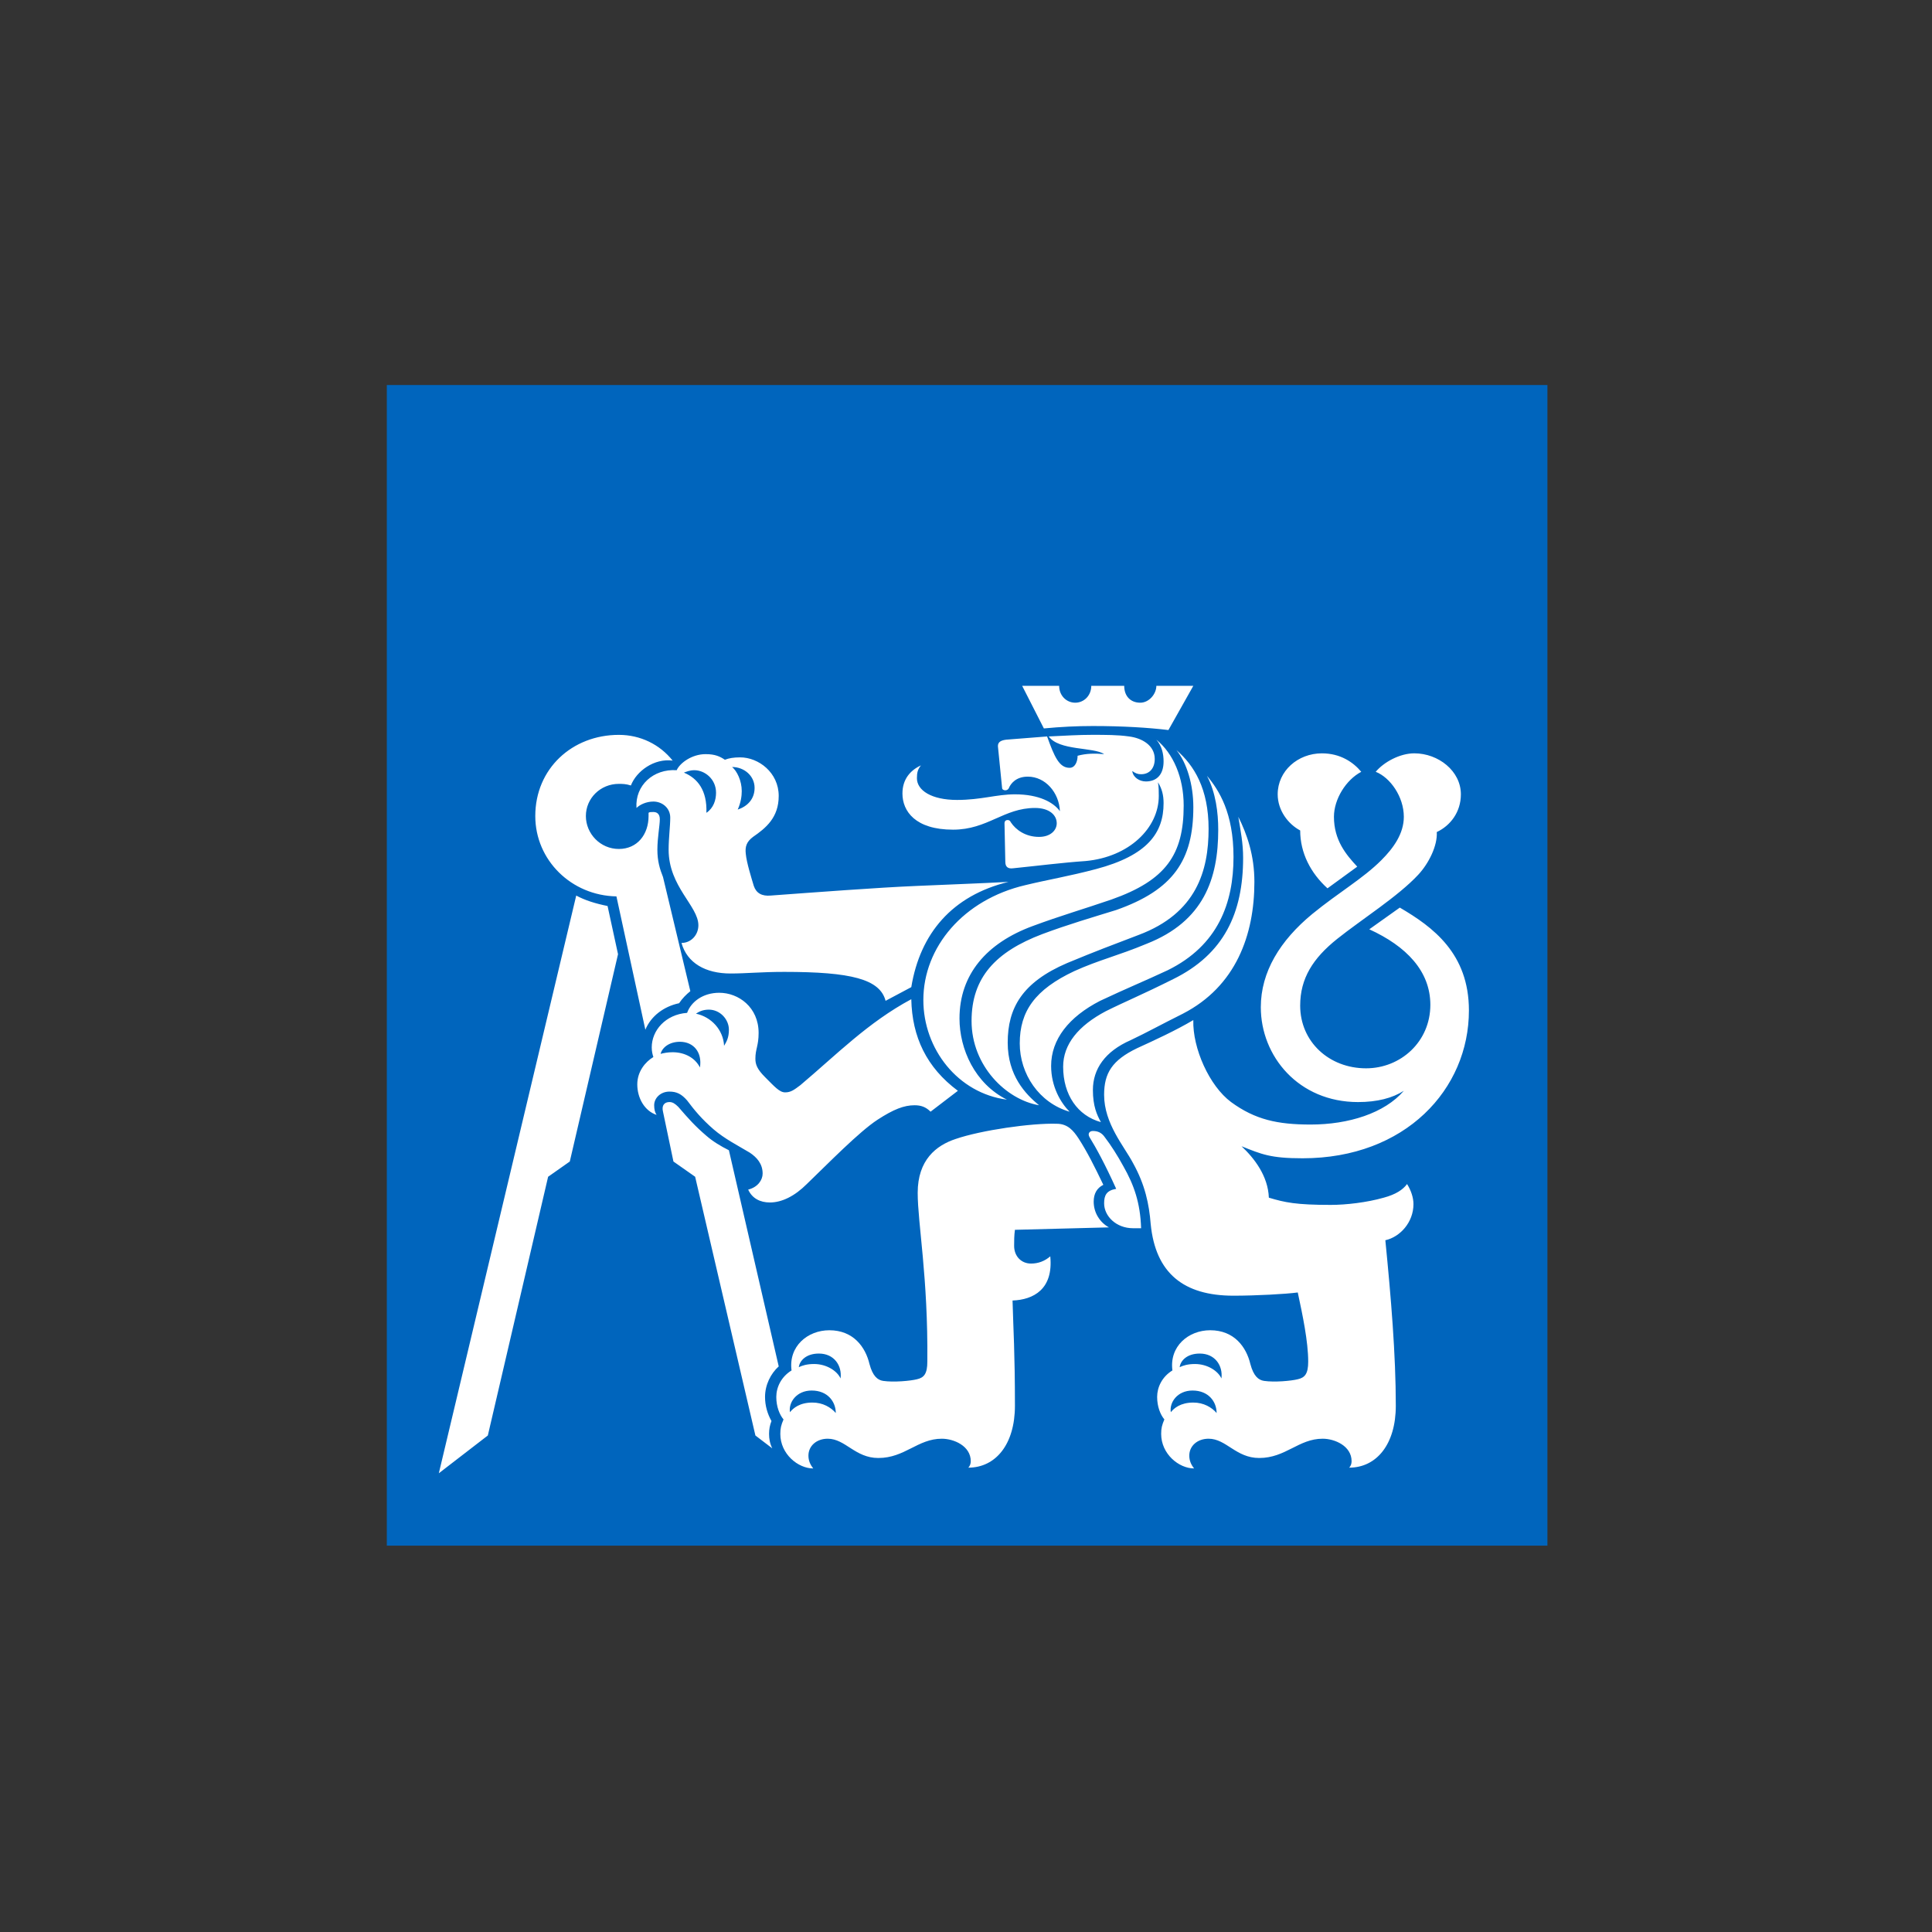 <?xml version="1.0" encoding="UTF-8" standalone="no"?><!DOCTYPE svg PUBLIC "-//W3C//DTD SVG 1.1//EN" "http://www.w3.org/Graphics/SVG/1.1/DTD/svg11.dtd"><svg width="100%" height="100%" viewBox="0 0 85 85" version="1.1" xmlns="http://www.w3.org/2000/svg" xmlns:xlink="http://www.w3.org/1999/xlink" xml:space="preserve" xmlns:serif="http://www.serif.com/" style="fill-rule:evenodd;clip-rule:evenodd;stroke-linejoin:round;stroke-miterlimit:1.414;"><rect x="0" y="0" width="85" height="85" fill="#333333" stroke="none"/><rect x="0.374" y="0.295" width="84.351" height="84.351" style="fill:none;"/><g><rect x="17.018" y="16.939" width="51.062" height="51.063" style="fill:#0065bd;"/><g><path d="M58.404,39.083l1.309,-0.954c-0.495,-0.531 -1.025,-1.167 -1.025,-2.193c0,-0.778 0.53,-1.626 1.202,-1.98c-0.354,-0.424 -0.92,-0.812 -1.732,-0.812c-1.061,0 -1.945,0.778 -1.945,1.802c0,0.707 0.459,1.309 0.99,1.591c0,0.99 0.46,1.874 1.201,2.546m-6.998,-6.964l1.095,-1.945l-1.626,0c0,0.354 -0.318,0.742 -0.708,0.742c-0.423,0 -0.706,-0.282 -0.706,-0.742l-1.449,0c0,0.425 -0.318,0.742 -0.707,0.742c-0.389,0 -0.707,-0.317 -0.707,-0.742l-1.627,0l0.955,1.874c0.743,-0.071 1.449,-0.106 2.157,-0.106c1.307,0 2.439,0.07 3.323,0.177m-2.97,17.25c-0.177,-0.317 -0.353,-0.706 -0.353,-1.414c0,-0.919 0.53,-1.697 1.661,-2.192c0.743,-0.353 1.307,-0.671 2.298,-1.165c2.333,-1.202 3.146,-3.465 3.146,-5.799c0,-1.166 -0.319,-2.085 -0.707,-2.863c0.105,0.637 0.211,1.167 0.211,1.803c0,2.44 -0.848,4.242 -3.075,5.338c-1.413,0.707 -2.121,0.99 -2.97,1.414c-1.201,0.636 -1.873,1.449 -1.873,2.44c0,1.236 0.636,2.156 1.662,2.438m-1.379,-0.458c-0.388,-0.391 -0.812,-1.097 -0.812,-2.016c0,-1.166 0.777,-2.156 2.156,-2.863c1.202,-0.566 1.909,-0.849 2.969,-1.344c2.227,-1.096 2.899,-2.969 2.899,-4.984c0,-1.944 -0.636,-2.935 -1.167,-3.571c0.389,0.743 0.495,1.627 0.495,2.369c0,2.156 -0.636,4.03 -3.146,5.019c-1.273,0.531 -2.086,0.707 -3.182,1.202c-1.732,0.813 -2.404,1.768 -2.404,3.182c0,1.344 0.849,2.616 2.192,3.006m-1.343,-0.284c-0.601,-0.495 -1.379,-1.307 -1.379,-2.757c0,-1.52 0.636,-2.651 2.616,-3.5c1.273,-0.529 1.945,-0.778 3.147,-1.237c2.545,-0.954 3.075,-2.829 3.075,-4.667c0,-1.766 -0.637,-2.792 -1.414,-3.464c0.46,0.565 0.743,1.52 0.743,2.51c0,2.333 -0.884,3.641 -3.394,4.525c-1.025,0.318 -2.121,0.636 -3.252,1.06c-2.05,0.778 -3.111,1.909 -3.111,3.819c-0.001,1.979 1.52,3.464 2.969,3.711m-1.414,-0.247c-1.414,-0.707 -2.086,-2.227 -2.086,-3.571c0,-1.944 1.202,-3.323 3.216,-4.065c1.239,-0.46 2.228,-0.742 3.465,-1.167c2.404,-0.848 3.182,-1.979 3.182,-4.135c0,-1.238 -0.46,-2.298 -1.202,-2.899c0.247,0.282 0.318,0.636 0.318,0.955c0,0.6 -0.318,0.883 -0.778,0.883c-0.282,0 -0.565,-0.176 -0.6,-0.459c0.141,0.105 0.247,0.141 0.389,0.141c0.388,0 0.6,-0.283 0.6,-0.672c0,-0.601 -0.565,-0.919 -1.131,-0.99c-0.495,-0.071 -1.026,-0.071 -1.626,-0.071c-0.6,0 -1.166,0.036 -1.908,0.071c0.459,0.637 1.979,0.46 2.438,0.778c-0.389,-0.035 -0.777,-0.035 -1.167,0.071c0,0.248 -0.105,0.531 -0.353,0.531c-0.459,0 -0.671,-0.496 -0.989,-1.38l-1.803,0.142c-0.284,0.036 -0.389,0.142 -0.354,0.353l0.177,1.769c0,0.069 0.071,0.105 0.142,0.105c0.07,0 0.141,-0.036 0.176,-0.142c0.071,-0.141 0.284,-0.459 0.813,-0.459c0.778,0 1.379,0.707 1.413,1.52c-0.282,-0.389 -0.918,-0.742 -1.979,-0.742c-0.813,0 -1.484,0.247 -2.545,0.247c-1.131,0 -1.767,-0.424 -1.767,-0.954c0,-0.248 0.035,-0.39 0.177,-0.566c-0.46,0.212 -0.814,0.602 -0.814,1.237c0,0.778 0.567,1.591 2.227,1.591c1.52,0 2.228,-0.955 3.606,-0.955c0.636,0 0.955,0.318 0.955,0.673c0,0.318 -0.284,0.6 -0.778,0.6c-0.601,0 -1.025,-0.317 -1.237,-0.635c-0.036,-0.071 -0.071,-0.107 -0.142,-0.107c-0.105,0 -0.141,0.071 -0.141,0.142l0.036,1.696c0,0.213 0.105,0.319 0.353,0.284c1.06,-0.107 2.156,-0.248 3.182,-0.318c1.908,-0.177 3.217,-1.45 3.217,-2.864c0,-0.213 0,-0.39 -0.036,-0.601c0.176,0.283 0.247,0.566 0.247,0.919c0,1.309 -0.706,2.298 -2.969,2.899c-1.202,0.318 -2.085,0.459 -3.111,0.707c-2.722,0.636 -4.489,2.722 -4.489,5.055c0,2.156 1.52,4.101 3.676,4.383m-11.843,-12.762c0.142,-0.318 0.177,-0.601 0.177,-0.813c0,-0.46 -0.212,-0.883 -0.424,-1.06c0.53,0 0.989,0.389 0.989,0.919c0,0.494 -0.318,0.813 -0.742,0.954m6.505,8.414l1.131,-0.602c0.389,-2.367 1.802,-4.029 4.277,-4.631c-1.307,0.071 -2.439,0.107 -4.029,0.178c-1.697,0.07 -4.49,0.282 -6.434,0.424c-0.389,0.035 -0.636,-0.106 -0.743,-0.424c-0.106,-0.354 -0.317,-1.026 -0.353,-1.415c-0.036,-0.318 0.036,-0.53 0.319,-0.742c0.564,-0.389 1.13,-0.848 1.13,-1.802c0,-1.026 -0.884,-1.697 -1.697,-1.697c-0.282,0 -0.494,0.035 -0.671,0.105c-0.213,-0.141 -0.424,-0.247 -0.848,-0.247c-0.602,0 -1.132,0.389 -1.273,0.707c-1.025,-0.07 -1.838,0.672 -1.768,1.661c0.142,-0.141 0.425,-0.282 0.743,-0.282c0.389,0 0.742,0.282 0.742,0.707c0,0.389 -0.071,0.884 -0.071,1.413c0,1.627 1.309,2.476 1.309,3.324c0,0.424 -0.319,0.777 -0.743,0.777c0.247,0.885 1.061,1.344 2.156,1.344c0.708,0 1.344,-0.071 2.369,-0.071c2.934,0 4.206,0.318 4.454,1.273m10.888,10.005l0.354,0c-0.036,-1.132 -0.318,-1.91 -0.778,-2.722c-0.248,-0.46 -0.566,-0.955 -0.813,-1.274c-0.142,-0.212 -0.319,-0.282 -0.53,-0.282c-0.142,0 -0.248,0.106 -0.142,0.282c0.283,0.46 0.672,1.167 1.167,2.263c-0.425,0.071 -0.531,0.283 -0.531,0.636c0,0.566 0.531,1.097 1.273,1.097m-18.771,-18.277c0.035,-0.991 -0.389,-1.52 -0.99,-1.768c0.106,-0.036 0.247,-0.106 0.459,-0.106c0.46,0 0.955,0.389 0.955,0.99c0,0.318 -0.106,0.671 -0.424,0.884m22.659,24.887c-0.141,-0.318 -0.6,-0.636 -1.166,-0.636c-0.319,0 -0.53,0.07 -0.672,0.14c0.035,-0.282 0.318,-0.6 0.884,-0.6c0.671,0 1.025,0.53 0.954,1.096m-0.212,1.52c-0.212,-0.247 -0.565,-0.46 -1.025,-0.46c-0.565,0 -0.848,0.248 -0.99,0.424c-0.07,-0.424 0.283,-0.953 0.955,-0.953c0.707,0 1.06,0.494 1.06,0.989m-25.133,-16.863c0.247,-0.601 0.812,-1.025 1.484,-1.166c0.141,-0.212 0.318,-0.389 0.495,-0.53l-1.202,-5.021c-0.141,-0.352 -0.248,-0.706 -0.248,-1.202c0,-0.529 0.107,-1.06 0.107,-1.342c0,-0.248 -0.142,-0.318 -0.283,-0.318c-0.106,0 -0.177,0 -0.212,0.035l0,0.142c0,0.812 -0.496,1.449 -1.308,1.449c-0.813,0 -1.45,-0.671 -1.45,-1.449c0,-0.778 0.637,-1.415 1.45,-1.415c0.141,0 0.318,0 0.53,0.071c0.247,-0.636 1.025,-1.202 1.838,-1.095c-0.565,-0.708 -1.414,-1.132 -2.368,-1.132c-2.051,0 -3.676,1.485 -3.676,3.571c0,1.943 1.59,3.5 3.57,3.535l1.273,5.867Zm5.479,7.6c0.53,0 1.095,-0.282 1.625,-0.812c0.955,-0.919 2.298,-2.298 3.112,-2.829c0.706,-0.459 1.166,-0.636 1.625,-0.636c0.283,0 0.496,0.071 0.707,0.283l1.202,-0.919c-1.379,-1.026 -2.015,-2.369 -2.05,-4.03c-1.909,1.024 -3.287,2.439 -4.879,3.781c-0.283,0.213 -0.424,0.318 -0.671,0.318c-0.248,0 -0.46,-0.247 -0.884,-0.671c-0.354,-0.353 -0.425,-0.565 -0.425,-0.812c0,-0.425 0.142,-0.566 0.142,-1.132c0,-1.131 -0.883,-1.767 -1.732,-1.767c-0.707,0 -1.237,0.388 -1.414,0.884c-0.955,0.069 -1.556,0.778 -1.556,1.519c0,0.177 0.036,0.318 0.072,0.424c-0.354,0.213 -0.708,0.637 -0.708,1.203c0,0.601 0.318,1.167 0.849,1.343c-0.072,-0.106 -0.106,-0.247 -0.106,-0.425c0,-0.317 0.282,-0.6 0.671,-0.6c0.318,0 0.531,0.106 0.778,0.389c0.318,0.424 0.637,0.813 1.167,1.273c0.495,0.424 1.06,0.706 1.59,1.024c0.318,0.212 0.566,0.496 0.566,0.92c0,0.283 -0.212,0.6 -0.636,0.706c0.176,0.39 0.53,0.566 0.955,0.566m-2.015,-6.893c-0.036,-0.707 -0.566,-1.272 -1.237,-1.413c0.106,-0.072 0.282,-0.178 0.565,-0.178c0.494,0 0.884,0.425 0.884,0.884c0,0.354 -0.107,0.53 -0.212,0.707m3.923,18.595c-0.141,-0.177 -0.212,-0.353 -0.212,-0.566c0,-0.423 0.354,-0.742 0.848,-0.742c0.778,0 1.202,0.848 2.228,0.848c1.166,0 1.731,-0.848 2.792,-0.848c0.531,0 1.274,0.319 1.274,0.99c0,0.106 -0.037,0.212 -0.107,0.283c1.202,0 2.05,-1.025 2.05,-2.722c0,-2.368 -0.07,-3.323 -0.105,-4.631c0.919,-0.035 1.802,-0.495 1.66,-1.944c-0.247,0.212 -0.529,0.318 -0.848,0.318c-0.424,0 -0.742,-0.318 -0.742,-0.778c0,-0.212 0,-0.459 0.035,-0.707l4.136,-0.107c-0.389,-0.211 -0.671,-0.635 -0.671,-1.13c0,-0.353 0.141,-0.601 0.424,-0.743c-0.39,-0.812 -0.707,-1.449 -1.096,-2.049c-0.212,-0.318 -0.459,-0.637 -0.955,-0.637c-1.096,-0.036 -3.322,0.282 -4.454,0.672c-0.848,0.282 -1.662,0.919 -1.662,2.368c0,1.343 0.46,3.712 0.424,7.424c0,0.531 -0.141,0.707 -0.459,0.778c-0.283,0.071 -1.025,0.14 -1.485,0.071c-0.247,-0.037 -0.46,-0.213 -0.601,-0.742c-0.176,-0.744 -0.706,-1.486 -1.767,-1.486c-0.955,0 -1.802,0.708 -1.662,1.768c-0.459,0.283 -0.671,0.742 -0.671,1.167c0,0.424 0.141,0.777 0.318,0.989c-0.106,0.248 -0.141,0.389 -0.141,0.637c0,0.883 0.778,1.519 1.449,1.519m-4.985,-17.641c-0.211,-0.424 -0.671,-0.671 -1.202,-0.671c-0.211,0 -0.388,0.035 -0.529,0.071c0.071,-0.284 0.389,-0.531 0.849,-0.531c0.6,0 0.989,0.46 0.882,1.131m6.187,13.682c-0.141,-0.318 -0.6,-0.636 -1.166,-0.636c-0.319,0 -0.531,0.07 -0.672,0.14c0.035,-0.282 0.318,-0.6 0.884,-0.6c0.671,0 1.025,0.53 0.954,1.096m-3.005,3.075c-0.105,-0.211 -0.141,-0.424 -0.141,-0.636c0,-0.212 0.036,-0.389 0.106,-0.566c-0.177,-0.318 -0.283,-0.671 -0.283,-1.06c0,-0.53 0.248,-1.025 0.602,-1.344l-2.192,-9.509c-0.354,-0.176 -0.707,-0.389 -0.99,-0.636c-0.495,-0.424 -0.778,-0.742 -1.237,-1.273c-0.142,-0.141 -0.249,-0.212 -0.389,-0.212c-0.213,0 -0.354,0.141 -0.283,0.425l0.459,2.191l0.955,0.671l2.651,11.383l0.742,0.566Zm2.794,-1.555c-0.213,-0.247 -0.566,-0.46 -1.026,-0.46c-0.566,0 -0.848,0.248 -0.99,0.424c-0.07,-0.424 0.283,-0.953 0.955,-0.953c0.706,0 1.061,0.494 1.061,0.989m-17.464,2.651l2.156,-1.662l2.652,-11.383l0.954,-0.671l2.122,-9.121l-0.46,-2.12c-0.531,-0.107 -0.991,-0.249 -1.379,-0.46l-6.045,25.417Zm33.229,-0.212c-0.141,-0.177 -0.212,-0.353 -0.212,-0.566c0,-0.423 0.354,-0.742 0.849,-0.742c0.778,0 1.202,0.848 2.227,0.848c1.166,0 1.732,-0.848 2.792,-0.848c0.531,0 1.273,0.319 1.273,0.99c0,0.106 -0.035,0.212 -0.105,0.283c1.201,0 2.05,-1.025 2.05,-2.722c0,-2.262 -0.212,-4.772 -0.46,-7.283c0.636,-0.14 1.237,-0.777 1.237,-1.59c0,-0.283 -0.105,-0.601 -0.282,-0.883c-0.177,0.246 -0.495,0.458 -1.025,0.6c-0.743,0.212 -1.662,0.318 -2.334,0.318c-1.52,0 -2.015,-0.106 -2.721,-0.318c-0.036,-0.954 -0.637,-1.732 -1.202,-2.262c0.883,0.353 1.272,0.529 2.686,0.529c4.525,0 7.318,-3.04 7.318,-6.504c0,-2.51 -1.591,-3.677 -3.041,-4.525l-1.343,0.955c1.627,0.742 2.687,1.838 2.687,3.322c0,1.626 -1.308,2.794 -2.828,2.794c-1.626,0 -2.899,-1.168 -2.899,-2.759c0,-1.201 0.565,-2.085 1.626,-2.933c1.061,-0.849 2.687,-1.873 3.571,-2.828c0.46,-0.495 0.848,-1.273 0.813,-1.875c0.601,-0.282 1.06,-0.882 1.06,-1.66c0,-1.025 -0.989,-1.803 -2.05,-1.803c-0.637,0 -1.343,0.388 -1.697,0.813c0.636,0.248 1.237,1.095 1.237,1.979c0,0.744 -0.459,1.38 -0.989,1.909c-0.813,0.814 -1.874,1.415 -3.041,2.369c-1.414,1.167 -2.262,2.545 -2.262,4.1c0,2.157 1.661,4.173 4.277,4.173c0.848,0 1.52,-0.178 2.015,-0.496c-0.848,0.99 -2.438,1.485 -4.1,1.485c-1.45,0 -2.44,-0.213 -3.5,-0.989c-0.955,-0.708 -1.697,-2.369 -1.662,-3.607c-0.777,0.46 -1.697,0.883 -2.474,1.238c-1.097,0.529 -1.45,1.095 -1.45,2.049c0,1.274 0.884,2.264 1.273,3.006c0.53,0.954 0.707,1.803 0.777,2.687c0.213,2.156 1.45,3.146 3.641,3.146c0.991,0 2.298,-0.071 2.829,-0.142c0.212,0.991 0.459,2.157 0.459,3.041c0,0.53 -0.141,0.706 -0.459,0.777c-0.283,0.072 -1.026,0.141 -1.485,0.072c-0.247,-0.037 -0.46,-0.213 -0.601,-0.742c-0.177,-0.744 -0.707,-1.486 -1.767,-1.486c-0.955,0 -1.803,0.708 -1.662,1.768c-0.46,0.283 -0.672,0.742 -0.672,1.166c0,0.425 0.141,0.778 0.318,0.99c-0.106,0.248 -0.141,0.388 -0.141,0.637c0,0.883 0.778,1.519 1.449,1.519" style="fill:#fff;fill-rule:nonzero;"/></g></g></svg>